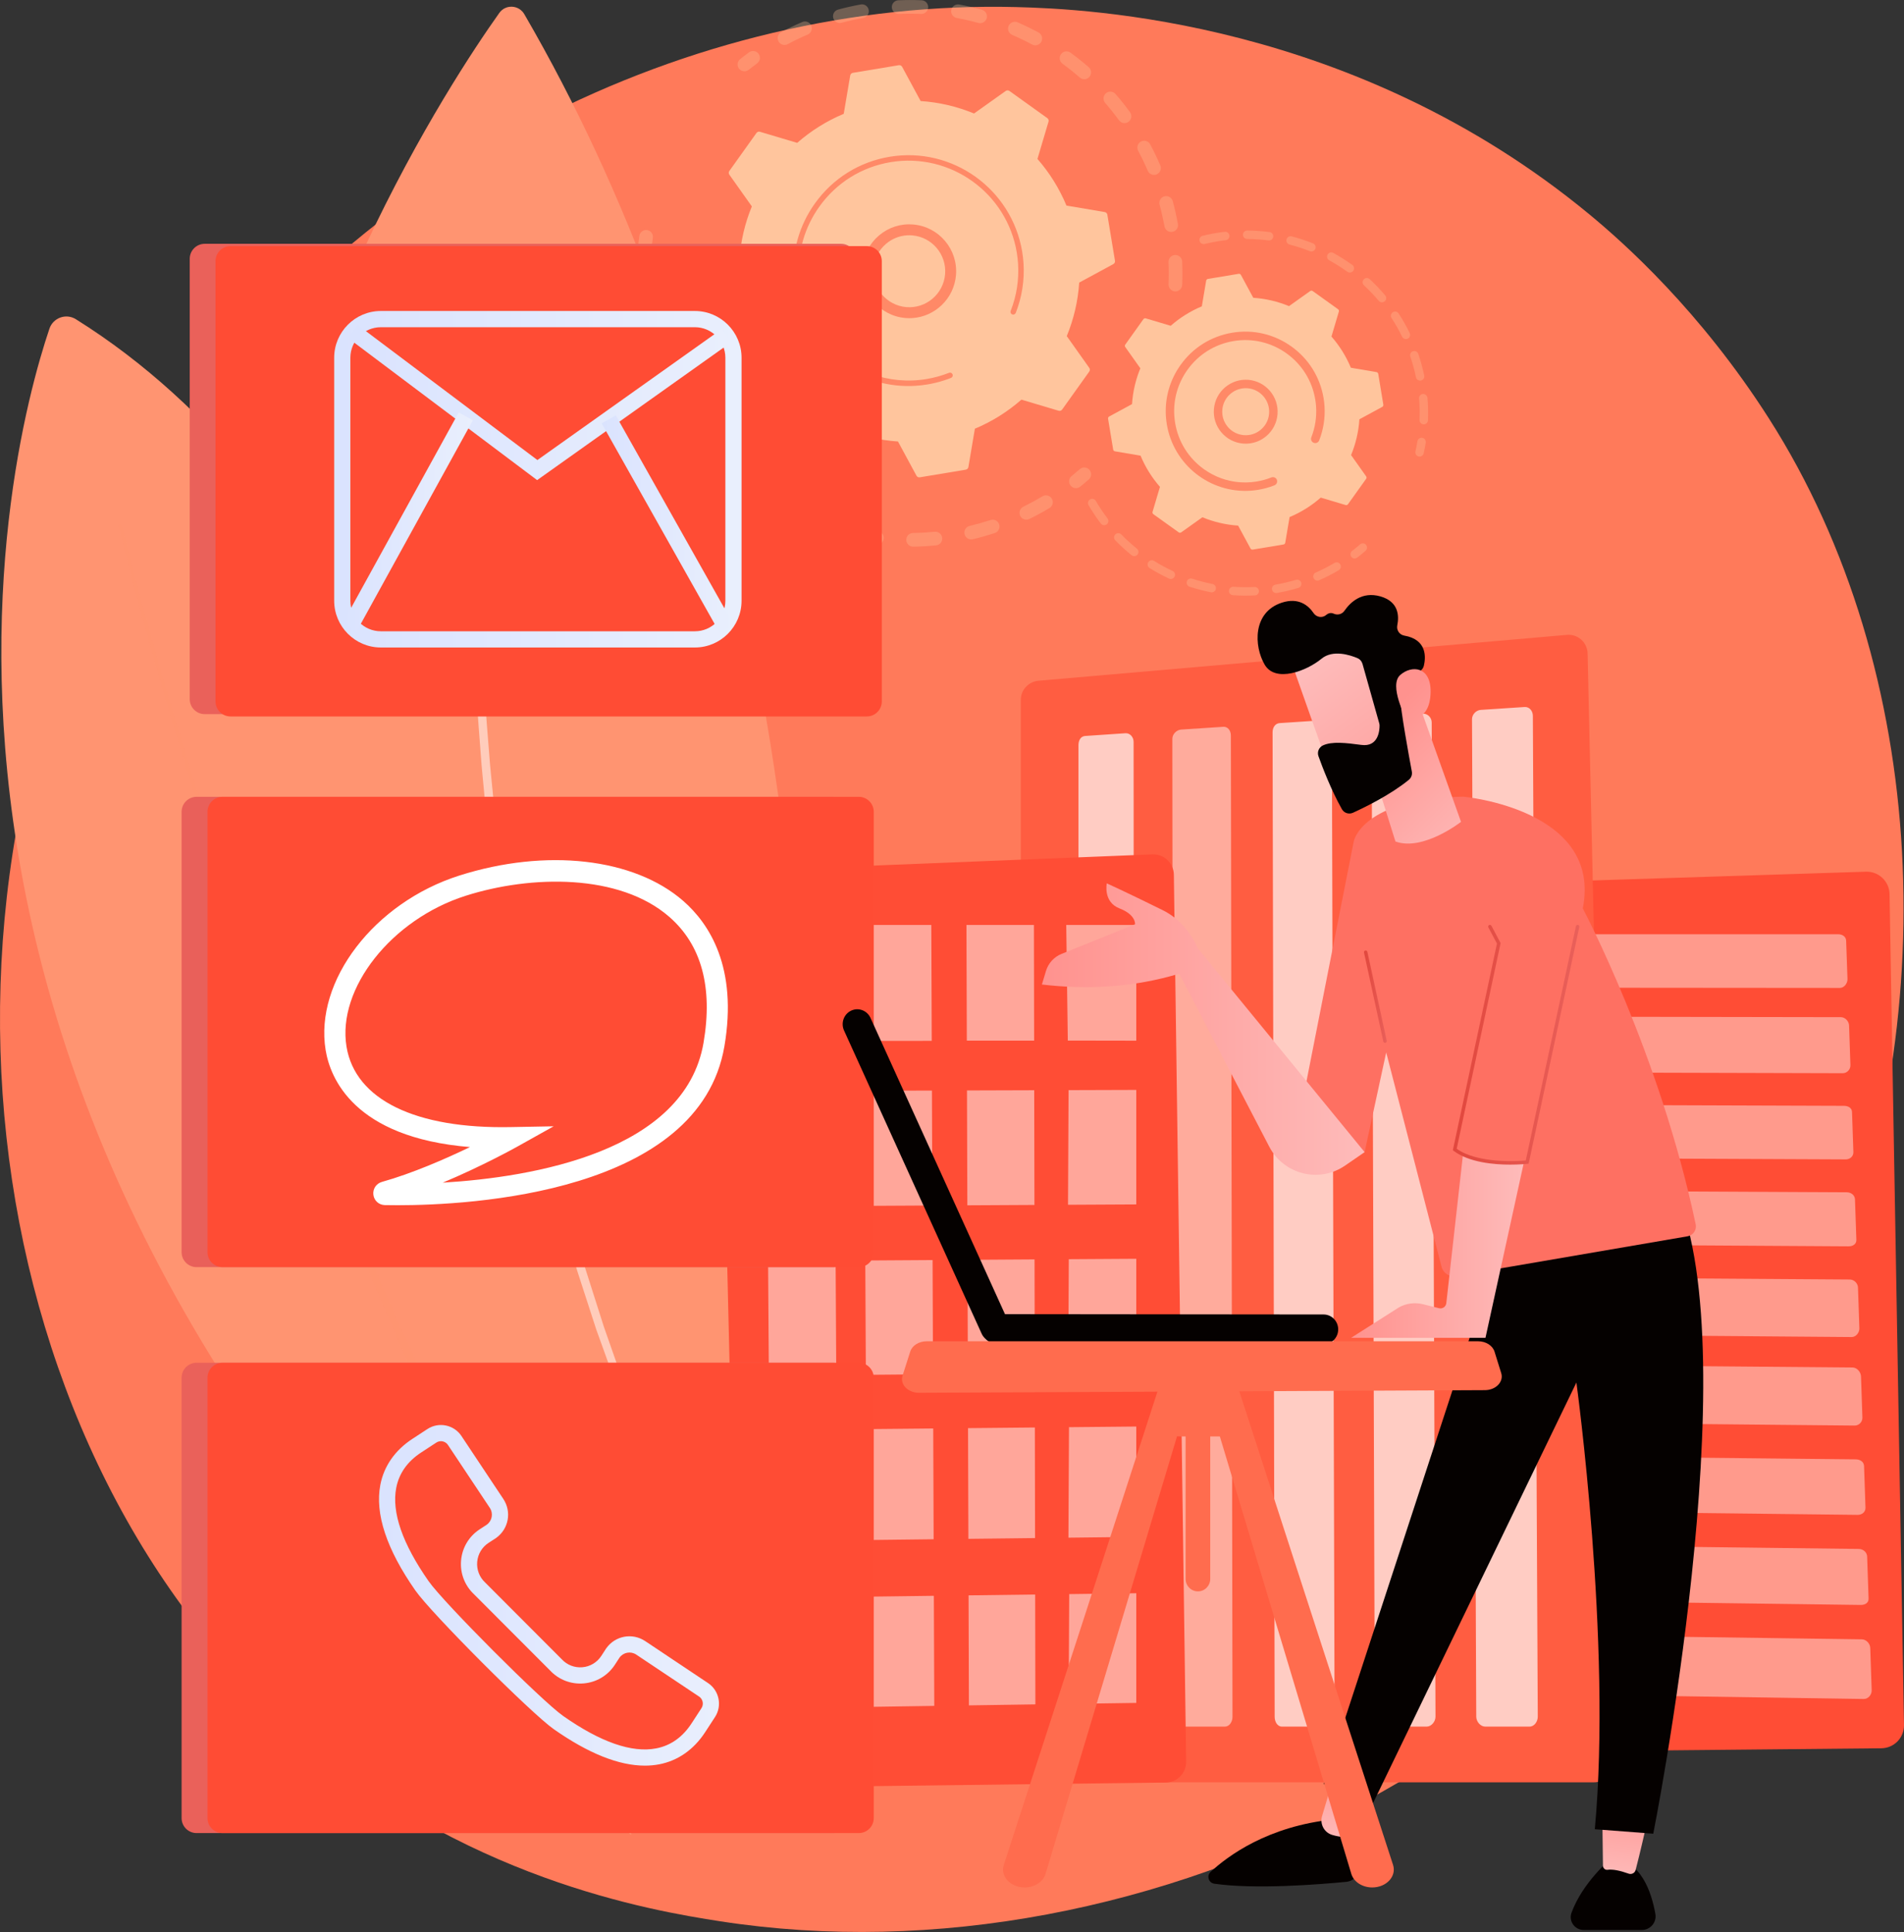 <svg width="556" height="564" viewBox="0 0 556 564" fill="none" xmlns="http://www.w3.org/2000/svg">
<rect x="0" y="0" width="556" height="564" fill="#333333" stroke="none"/>
<g clip-path="url(#clip0_2_9355)">
<path d="M532.57 381.669C478.639 508.861 334.979 580.113 210.395 560.893C190.124 557.766 134.547 548.448 85.341 504.496C-9.382 419.887 -29.639 252.347 46.773 134.277C102.386 48.345 202.078 -0.369 296.806 2.067C317.211 2.59 395.408 5.827 464.131 62.585C474.225 70.922 496.488 90.733 516.553 122.16C563.669 195.958 567.718 298.775 532.57 381.669Z" fill="#FF7A5A"/>
<g opacity="0.3">
<path d="M343.151 85.075C342.051 85.03 341.195 84.1 341.241 82.997C341.328 80.856 341.326 78.679 341.229 76.525C341.181 75.435 342.012 74.513 343.095 74.444C343.107 74.444 343.121 74.444 343.133 74.442C344.234 74.393 345.165 75.247 345.213 76.349C345.314 78.615 345.318 80.908 345.225 83.161C345.183 84.193 344.367 85.008 343.361 85.073C343.293 85.076 343.222 85.079 343.151 85.075ZM340.046 66.079C339.658 63.961 339.177 61.837 338.614 59.77C338.325 58.706 338.951 57.608 340.013 57.317C341.082 57.03 342.172 57.655 342.463 58.721C343.054 60.897 343.561 63.13 343.969 65.359C344.167 66.445 343.45 67.484 342.366 67.683C342.287 67.697 342.208 67.707 342.132 67.711C341.136 67.774 340.229 67.084 340.046 66.077V66.079ZM335.159 49.85C334.313 47.876 333.372 45.916 332.358 44.021C331.839 43.048 332.205 41.836 333.176 41.317C334.147 40.797 335.355 41.163 335.876 42.136C336.942 44.13 337.933 46.195 338.824 48.274C339.258 49.288 338.79 50.463 337.778 50.898C337.562 50.99 337.34 51.041 337.118 51.055C336.3 51.108 335.5 50.647 335.159 49.85V49.85ZM326.771 35.124C325.505 33.386 324.148 31.685 322.738 30.065C322.015 29.234 322.102 27.972 322.932 27.246C323.764 26.522 325.022 26.609 325.747 27.44C327.231 29.145 328.659 30.937 329.992 32.763C330.642 33.653 330.448 34.903 329.558 35.554C329.238 35.787 328.875 35.912 328.509 35.935C327.851 35.977 327.189 35.692 326.771 35.12V35.124ZM315.315 22.636C313.7 21.229 312 19.869 310.265 18.599C309.377 17.948 309.183 16.698 309.833 15.808C310.483 14.916 311.731 14.724 312.62 15.375C314.445 16.712 316.234 18.142 317.934 19.623C318.766 20.347 318.853 21.609 318.13 22.44C317.767 22.859 317.266 23.089 316.751 23.124C316.246 23.156 315.727 22.996 315.315 22.636ZM301.386 12.999C299.496 11.982 297.54 11.035 295.571 10.181C294.559 9.745 294.095 8.568 294.531 7.556C294.967 6.543 296.142 6.078 297.154 6.515C299.228 7.413 301.288 8.41 303.274 9.48C304.244 10.002 304.609 11.213 304.088 12.186C303.749 12.817 303.121 13.191 302.455 13.234C302.095 13.256 301.726 13.183 301.386 12.999V12.999ZM227.329 12.069C226.81 11.096 227.178 9.884 228.151 9.366C230.142 8.303 232.208 7.312 234.288 6.422C235.301 5.989 236.472 6.46 236.905 7.473C237.337 8.487 236.866 9.662 235.855 10.095C233.88 10.94 231.919 11.88 230.029 12.89C229.771 13.027 229.494 13.104 229.217 13.12C228.46 13.169 227.709 12.78 227.329 12.066V12.069ZM285.68 6.697C283.613 6.126 281.496 5.639 279.388 5.251C278.304 5.05 277.589 4.007 277.789 2.923C277.989 1.836 279.029 1.127 280.113 1.321C282.332 1.731 284.562 2.245 286.739 2.846C287.801 3.139 288.425 4.237 288.132 5.303C287.9 6.147 287.161 6.715 286.335 6.767C286.121 6.782 285.899 6.759 285.678 6.699L285.68 6.697ZM243.322 5.247C243.035 4.183 243.663 3.084 244.727 2.797C246.906 2.209 249.137 1.705 251.363 1.301C252.447 1.098 253.485 1.824 253.681 2.91C253.877 3.997 253.158 5.036 252.073 5.232C249.959 5.617 247.839 6.094 245.769 6.654C245.638 6.691 245.505 6.711 245.374 6.719C244.447 6.778 243.576 6.179 243.324 5.247H243.322ZM268.967 4.069C266.826 3.976 264.654 3.976 262.507 4.067C261.407 4.114 260.476 3.258 260.429 2.156C260.383 1.068 261.215 0.148 262.295 0.079C262.309 0.079 262.323 0.079 262.338 0.079C264.595 -0.018 266.883 -0.016 269.136 0.079C270.237 0.127 271.091 1.058 271.043 2.16C270.998 3.19 270.182 4.005 269.179 4.067C269.108 4.071 269.038 4.073 268.965 4.069H268.967Z" fill="#FFC59D"/>
<path d="M217.505 20.812C217.897 20.788 218.287 20.647 218.618 20.384C219.424 19.743 220.256 19.11 221.092 18.499C221.982 17.849 222.176 16.598 221.528 15.708C220.88 14.816 219.63 14.62 218.741 15.273C217.863 15.916 216.986 16.581 216.138 17.257C215.276 17.942 215.131 19.201 215.815 20.064C216.237 20.598 216.875 20.857 217.505 20.817V20.812Z" fill="#FFC59D"/>
</g>
<g opacity="0.3">
<path d="M188.43 74.302C189.391 74.242 190.192 73.489 190.287 72.5C190.384 71.475 190.505 70.435 190.647 69.408C190.796 68.314 190.035 67.306 188.942 67.157C187.846 67.005 186.844 67.772 186.695 68.864C186.548 69.944 186.418 71.04 186.315 72.12C186.21 73.218 187.014 74.193 188.111 74.299C188.218 74.309 188.325 74.311 188.43 74.302V74.302Z" fill="#FFC59D"/>
<path d="M266.667 159.586C265.566 159.602 264.66 158.72 264.643 157.616C264.627 156.514 265.508 155.607 266.608 155.589C268.704 155.559 270.833 155.44 272.959 155.231C274.049 155.122 275.031 155.929 275.138 157.027C275.245 158.126 274.443 159.102 273.347 159.21C272.426 159.299 271.507 159.373 270.592 159.432C269.286 159.515 267.965 159.568 266.669 159.586H266.667ZM281.666 155.939C281.412 154.865 282.076 153.789 283.146 153.534C285.204 153.045 287.263 152.464 289.267 151.807C290.311 151.461 291.439 152.036 291.783 153.083C292.126 154.131 291.554 155.26 290.508 155.603C288.398 156.295 286.232 156.908 284.065 157.422C283.952 157.448 283.841 157.464 283.73 157.472C282.779 157.533 281.892 156.9 281.664 155.939H281.666ZM255.813 158.995C253.61 158.722 251.389 158.352 249.212 157.895C248.134 157.668 247.443 156.609 247.671 155.529C247.898 154.449 248.956 153.759 250.034 153.985C252.102 154.422 254.21 154.772 256.302 155.031C257.394 155.167 258.172 156.164 258.038 157.258C257.919 158.227 257.126 158.947 256.187 159.007C256.066 159.015 255.94 159.011 255.813 158.997V158.995ZM297.917 150.592C297.435 149.6 297.845 148.403 298.834 147.92C300.732 146.991 302.612 145.972 304.423 144.888C305.37 144.322 306.594 144.631 307.157 145.578C307.723 146.524 307.414 147.75 306.469 148.316C304.561 149.457 302.582 150.533 300.583 151.51C300.34 151.627 300.088 151.694 299.836 151.71C299.052 151.761 298.281 151.342 297.915 150.592H297.917ZM238.764 154.928C236.676 154.177 234.592 153.328 232.569 152.4C231.568 151.941 231.127 150.757 231.584 149.752C232.042 148.749 233.225 148.306 234.227 148.765C236.149 149.645 238.13 150.454 240.111 151.166C241.149 151.538 241.686 152.683 241.315 153.72C241.038 154.495 240.333 154.991 239.564 155.039C239.299 155.055 239.029 155.021 238.764 154.926V154.928ZM223.018 147.214C221.14 146.023 219.29 144.736 217.521 143.393C216.643 142.726 216.471 141.474 217.136 140.594C217.802 139.714 219.052 139.54 219.93 140.208C221.612 141.484 223.369 142.706 225.154 143.838C226.085 144.429 226.362 145.663 225.772 146.595C225.417 147.157 224.827 147.481 224.213 147.519C223.807 147.546 223.389 147.446 223.022 147.212L223.018 147.214ZM209.323 136.246C207.748 134.672 206.221 133.014 204.788 131.319C204.075 130.477 204.18 129.217 205.02 128.503C205.862 127.789 207.12 127.894 207.831 128.736C209.194 130.348 210.644 131.921 212.14 133.418C212.919 134.197 212.921 135.463 212.142 136.244C211.785 136.602 211.326 136.796 210.858 136.826C210.307 136.86 209.743 136.668 209.321 136.246H209.323ZM198.344 122.547C197.151 120.666 196.024 118.712 194.996 116.74C194.485 115.763 194.865 114.556 195.84 114.044C196.816 113.534 198.021 113.913 198.532 114.889C199.509 116.762 200.578 118.617 201.712 120.403C202.304 121.333 202.029 122.569 201.099 123.16C200.806 123.346 200.481 123.447 200.158 123.467C199.455 123.512 198.75 123.182 198.346 122.545L198.344 122.547ZM190.635 106.759C189.888 104.665 189.219 102.513 188.648 100.361C188.365 99.296 188.999 98.201 190.063 97.918C191.125 97.637 192.22 98.27 192.502 99.336C193.044 101.381 193.68 103.426 194.391 105.414C194.762 106.451 194.223 107.596 193.185 107.968C193.005 108.033 192.822 108.071 192.638 108.082C191.774 108.136 190.942 107.618 190.635 106.761V106.759ZM186.578 89.678C186.376 88.052 186.22 86.402 186.115 84.77C186.077 84.179 186.047 83.588 186.023 83C185.976 81.898 186.816 80.947 187.933 80.921C189.033 80.874 189.962 81.732 190.009 82.834C190.033 83.392 190.061 83.955 190.098 84.517C190.196 86.068 190.344 87.638 190.536 89.183C190.673 90.277 189.898 91.276 188.805 91.412C188.765 91.416 188.722 91.422 188.682 91.424C187.638 91.491 186.709 90.732 186.578 89.678Z" fill="#FFC59D"/>
<path d="M314.318 142.509C314.714 142.485 315.105 142.341 315.439 142.074C316.281 141.397 317.125 140.691 317.947 139.973C318.776 139.247 318.863 137.985 318.138 137.154C317.413 136.322 316.155 136.235 315.324 136.961C314.542 137.643 313.74 138.314 312.941 138.958C312.083 139.647 311.943 140.905 312.632 141.765C313.054 142.293 313.69 142.548 314.316 142.509H314.318Z" fill="#FFC59D"/>
</g>
<path d="M318.086 108.469C318.318 108.145 318.318 107.711 318.086 107.385L311.515 98.122C313.534 93.215 314.786 87.95 315.146 82.501L325.115 77.093C325.464 76.903 325.656 76.513 325.592 76.12L323.364 62.675C323.3 62.282 322.993 61.973 322.601 61.906L311.422 60.011C309.326 54.969 306.445 50.392 302.953 46.401L306.186 35.51C306.299 35.127 306.158 34.717 305.835 34.484L294.767 26.552C294.444 26.319 294.01 26.319 293.685 26.552L284.436 33.133C279.538 31.111 274.281 29.857 268.842 29.497L263.442 19.511C263.252 19.161 262.862 18.969 262.471 19.034L249.044 21.265C248.653 21.329 248.344 21.637 248.277 22.029L246.385 33.226C241.351 35.326 236.781 38.212 232.797 41.709L221.923 38.471C221.542 38.357 221.132 38.499 220.9 38.822L212.98 49.908C212.748 50.232 212.748 50.667 212.98 50.992L219.551 60.255C217.531 65.162 216.28 70.427 215.92 75.876L205.951 81.284C205.602 81.474 205.41 81.864 205.474 82.257L207.702 95.705C207.766 96.097 208.073 96.406 208.465 96.473L219.644 98.368C221.74 103.411 224.621 107.988 228.113 111.978L224.88 122.87C224.767 123.252 224.908 123.662 225.231 123.895L236.299 131.827C236.622 132.06 237.056 132.06 237.381 131.827L246.629 125.246C251.528 127.269 256.784 128.523 262.224 128.883L267.624 138.868C267.814 139.218 268.203 139.41 268.595 139.343L282.021 137.112C282.413 137.048 282.722 136.74 282.789 136.348L284.681 125.151C289.715 123.052 294.285 120.165 298.269 116.668L309.142 119.907C309.524 120.02 309.934 119.878 310.166 119.555L318.086 108.469V108.469Z" fill="#FFC59D"/>
<path d="M264.399 92.841C256.883 92.214 251.276 85.582 251.9 78.052C252.203 74.405 253.905 71.094 256.693 68.73C259.482 66.365 263.022 65.229 266.665 65.534C274.181 66.161 279.788 72.795 279.164 80.323C278.595 87.173 273.062 92.438 266.408 92.863C265.748 92.905 265.078 92.899 264.399 92.843V92.841ZM258.755 71.169C256.617 72.981 255.312 75.519 255.08 78.317C254.602 84.089 258.901 89.176 264.664 89.655C270.429 90.136 275.505 85.828 275.984 80.056C276.462 74.284 272.163 69.197 266.4 68.718C265.877 68.675 265.358 68.669 264.845 68.701C262.614 68.843 260.494 69.695 258.755 71.167V71.169Z" fill="#FF8967"/>
<path d="M267.382 112.627C268.524 112.554 269.669 112.423 270.816 112.233C271.176 112.172 271.537 112.107 271.895 112.036C273.662 111.684 275.398 111.191 277.078 110.566C277.1 110.558 277.125 110.55 277.147 110.54C277.211 110.515 277.276 110.491 277.341 110.465C277.466 110.416 277.593 110.368 277.718 110.317C278.047 110.188 278.243 109.86 278.221 109.524C278.215 109.443 278.197 109.361 278.167 109.28C278.005 108.869 277.541 108.669 277.131 108.831C275.023 109.666 272.809 110.279 270.556 110.653C259.355 112.516 248.528 108.287 241.452 100.397C237.514 96.008 234.74 90.484 233.708 84.245C233.526 83.15 233.401 82.056 233.332 80.964C232.868 73.616 234.924 66.391 239.259 60.322C244.239 53.35 251.631 48.739 260.074 47.337C277.51 44.443 294.034 56.289 296.924 73.746C297.101 74.822 297.225 75.903 297.293 76.986C297.59 81.674 296.859 86.374 295.137 90.747C295.092 90.86 295.076 90.978 295.082 91.091C295.1 91.39 295.288 91.667 295.585 91.785C295.995 91.944 296.459 91.746 296.621 91.334C298.428 86.742 299.197 81.807 298.886 76.886C298.816 75.752 298.687 74.615 298.499 73.487C295.464 55.16 278.106 42.724 259.813 45.761C250.951 47.234 243.191 52.076 237.963 59.394C233.411 65.764 231.253 73.349 231.741 81.063C231.814 82.21 231.945 83.359 232.135 84.507C233.605 93.386 238.439 101.159 245.745 106.395C252.108 110.954 259.682 113.116 267.386 112.627H267.382Z" fill="#FF8967"/>
<g opacity="0.3">
<path d="M414.616 133.292C415.147 133.258 415.615 132.879 415.739 132.331C415.969 131.31 416.173 130.266 416.34 129.233C416.449 128.561 415.995 127.926 415.323 127.815C414.65 127.702 414.018 128.161 413.907 128.834C413.746 129.819 413.554 130.814 413.334 131.789C413.184 132.453 413.6 133.114 414.265 133.264C414.382 133.29 414.501 133.298 414.614 133.29L414.616 133.292Z" fill="#FFC59D"/>
<path d="M415.72 123.883C415.04 123.856 414.511 123.284 414.537 122.602C414.602 120.883 414.581 119.142 414.472 117.427C414.45 117.065 414.422 116.703 414.392 116.339C414.335 115.661 414.838 115.062 415.516 115.006C416.159 114.977 416.791 115.453 416.847 116.132C416.879 116.513 416.908 116.893 416.932 117.271C417.045 119.069 417.069 120.895 417.001 122.7C416.976 123.337 416.472 123.844 415.85 123.883C415.807 123.885 415.767 123.885 415.722 123.883H415.72ZM413.485 110.137C413.059 108.097 412.502 106.064 411.831 104.096C411.611 103.451 411.954 102.751 412.599 102.531C413.239 102.312 413.943 102.654 414.164 103.299C414.868 105.362 415.45 107.492 415.898 109.632C416.037 110.299 415.611 110.953 414.945 111.092C414.886 111.104 414.828 111.112 414.769 111.114C414.168 111.153 413.614 110.744 413.487 110.135L413.485 110.137ZM409.442 98.303C408.532 96.433 407.494 94.598 406.357 92.853C405.985 92.282 406.147 91.518 406.716 91.146C407.288 90.774 408.049 90.933 408.421 91.504C409.614 93.334 410.702 95.258 411.658 97.219C411.956 97.832 411.702 98.57 411.09 98.87C410.941 98.943 410.785 98.983 410.628 98.991C410.145 99.022 409.669 98.765 409.442 98.302V98.303ZM402.621 87.827C401.278 86.235 399.823 84.71 398.298 83.3C397.797 82.837 397.767 82.056 398.229 81.557C398.69 81.057 399.469 81.025 399.97 81.488C401.569 82.969 403.094 84.564 404.503 86.235C404.941 86.755 404.877 87.534 404.358 87.974C404.148 88.15 403.897 88.245 403.643 88.262C403.267 88.286 402.886 88.138 402.623 87.827H402.621ZM393.452 79.336C391.762 78.118 389.983 76.996 388.161 75.997C387.565 75.669 387.345 74.921 387.672 74.322C388 73.724 388.747 73.503 389.344 73.833C391.255 74.88 393.121 76.058 394.891 77.332C395.443 77.73 395.57 78.501 395.172 79.053C394.948 79.364 394.605 79.542 394.249 79.565C393.975 79.583 393.694 79.508 393.452 79.336ZM382.503 73.331C380.571 72.563 378.574 71.909 376.564 71.387C375.906 71.218 375.51 70.542 375.682 69.885C375.854 69.225 376.522 68.831 377.184 68.999C379.29 69.545 381.386 70.233 383.414 71.037C384.046 71.29 384.355 72.006 384.104 72.639C383.923 73.099 383.497 73.388 383.036 73.416C382.861 73.428 382.679 73.402 382.503 73.331V73.331ZM370.426 70.192C368.37 69.923 366.272 69.779 364.186 69.767C363.506 69.763 362.958 69.207 362.963 68.525C362.967 67.844 363.52 67.306 364.202 67.298C366.389 67.312 368.59 67.462 370.745 67.745C371.419 67.834 371.896 68.453 371.807 69.128C371.73 69.723 371.242 70.162 370.664 70.2C370.585 70.204 370.507 70.202 370.426 70.192V70.192ZM350.294 70.317C350.132 69.656 350.538 68.989 351.198 68.827C353.028 68.38 354.914 68.026 356.798 67.775C357.084 67.735 357.369 67.7 357.656 67.666C358.326 67.567 358.944 68.073 359.021 68.75C359.1 69.428 358.615 70.038 357.939 70.117C357.67 70.148 357.401 70.182 357.129 70.22C355.326 70.461 353.526 70.799 351.782 71.224C351.709 71.242 351.638 71.252 351.568 71.256C350.982 71.292 350.437 70.906 350.294 70.317V70.317Z" fill="#FFC59D"/>
</g>
<g opacity="0.3">
<path d="M366.458 173.821C364.313 173.93 362.145 173.906 360.01 173.756C359.332 173.708 358.821 173.119 358.869 172.438C358.918 171.758 359.512 171.252 360.186 171.295C362.221 171.439 364.291 171.461 366.337 171.358C367.015 171.323 367.595 171.847 367.629 172.527C367.663 173.202 367.148 173.779 366.478 173.821C366.478 173.821 366.466 173.821 366.462 173.821H366.458ZM371.448 172.1C371.332 171.428 371.783 170.791 372.453 170.676C374.47 170.328 376.486 169.855 378.446 169.268C379.095 169.076 379.785 169.444 379.979 170.098C380.175 170.751 379.803 171.437 379.151 171.633C377.097 172.248 374.985 172.743 372.871 173.107C372.827 173.115 372.782 173.119 372.738 173.123C372.118 173.162 371.557 172.729 371.448 172.1V172.1ZM353.611 172.905C351.503 172.49 349.403 171.944 347.368 171.281C346.721 171.07 346.366 170.373 346.578 169.725C346.788 169.076 347.481 168.724 348.131 168.935C350.071 169.568 352.075 170.09 354.086 170.486C354.754 170.617 355.188 171.267 355.057 171.934C354.946 172.496 354.471 172.893 353.926 172.929C353.823 172.935 353.716 172.929 353.611 172.909V172.905ZM383.585 168.769C383.313 168.146 383.596 167.418 384.22 167.143C386.093 166.319 387.935 165.373 389.694 164.327C390.279 163.981 391.035 164.174 391.382 164.758C391.729 165.345 391.535 166.101 390.952 166.449C389.108 167.545 387.176 168.538 385.211 169.402C385.076 169.46 384.934 169.495 384.795 169.503C384.292 169.535 383.802 169.254 383.589 168.767L383.585 168.769ZM341.37 168.91C339.428 168.002 337.522 166.967 335.702 165.83C335.125 165.47 334.949 164.708 335.308 164.129C335.668 163.551 336.427 163.373 337.007 163.735C338.741 164.819 340.561 165.808 342.414 166.673C343.03 166.961 343.297 167.695 343.01 168.314C342.814 168.736 342.406 168.995 341.97 169.024C341.772 169.036 341.566 169.001 341.372 168.91H341.37ZM330.444 162.09C328.772 160.741 327.167 159.277 325.674 157.74C325.2 157.252 325.21 156.472 325.699 155.996C326.185 155.521 326.965 155.531 327.441 156.019C328.865 157.483 330.397 158.879 331.993 160.167C332.522 160.594 332.605 161.372 332.179 161.902C331.952 162.181 331.629 162.337 331.296 162.359C330.999 162.378 330.694 162.291 330.446 162.088L330.444 162.09ZM321.462 152.845C320.16 151.132 318.952 149.324 317.872 147.473C317.529 146.885 317.726 146.128 318.314 145.785C318.902 145.441 319.655 145.641 319.998 146.227C321.028 147.993 322.179 149.716 323.421 151.349C323.833 151.891 323.728 152.665 323.187 153.078C322.987 153.232 322.754 153.312 322.52 153.329C322.122 153.353 321.721 153.187 321.46 152.845H321.462Z" fill="#FFC59D"/>
<path d="M395.665 163.041C395.901 163.027 396.137 162.942 396.339 162.786C397.173 162.141 397.991 161.467 398.772 160.784C399.285 160.337 399.338 159.556 398.892 159.042C398.443 158.531 397.666 158.476 397.153 158.923C396.408 159.574 395.626 160.217 394.831 160.834C394.292 161.251 394.195 162.026 394.611 162.566C394.871 162.901 395.269 163.067 395.665 163.043V163.041Z" fill="#FFC59D"/>
</g>
<path d="M398.934 139.782C399.089 139.566 399.089 139.274 398.934 139.056L394.538 132.857C395.889 129.574 396.727 126.051 396.967 122.404L403.639 118.786C403.873 118.659 404 118.398 403.958 118.135L402.468 109.136C402.425 108.874 402.219 108.667 401.957 108.623L394.475 107.355C393.074 103.981 391.146 100.917 388.807 98.247L390.97 90.958C391.047 90.703 390.952 90.426 390.736 90.272L383.329 84.965C383.113 84.809 382.822 84.809 382.604 84.965L376.415 89.368C373.138 88.015 369.62 87.176 365.979 86.935L362.367 80.252C362.24 80.018 361.979 79.89 361.717 79.933L352.733 81.425C352.47 81.47 352.264 81.674 352.22 81.937L350.954 89.431C347.586 90.834 344.526 92.766 341.861 95.108L334.583 92.94C334.329 92.863 334.052 92.958 333.899 93.174L328.6 100.593C328.445 100.81 328.445 101.101 328.6 101.319L332.996 107.518C331.645 110.801 330.807 114.324 330.567 117.971L323.895 121.589C323.661 121.717 323.534 121.978 323.576 122.241L325.067 131.239C325.111 131.502 325.315 131.708 325.577 131.753L333.059 133.021C334.46 136.394 336.389 139.459 338.727 142.128L336.564 149.418C336.488 149.672 336.583 149.95 336.799 150.103L344.205 155.41C344.421 155.566 344.712 155.566 344.93 155.41L351.119 151.007C354.397 152.36 357.914 153.2 361.555 153.44L365.168 160.123C365.295 160.358 365.555 160.485 365.818 160.442L374.802 158.95C375.064 158.905 375.27 158.701 375.314 158.438L376.581 150.947C379.949 149.543 383.008 147.611 385.673 145.269L392.951 147.435C393.205 147.512 393.482 147.417 393.635 147.201L398.934 139.782Z" fill="#FFC59D"/>
<path d="M362.997 129.487C360.515 129.281 358.264 128.12 356.656 126.217C355.049 124.315 354.276 121.898 354.484 119.413C354.91 114.286 359.415 110.467 364.542 110.884C369.663 111.31 373.481 115.831 373.055 120.958C372.849 123.442 371.69 125.699 369.79 127.309C368.245 128.617 366.363 129.374 364.38 129.499C363.924 129.528 363.463 129.523 362.999 129.485L362.997 129.487ZM356.937 119.617C356.786 121.445 357.353 123.223 358.536 124.623C359.72 126.022 361.375 126.876 363.201 127.028C365.026 127.177 366.799 126.611 368.197 125.426C369.594 124.243 370.446 122.582 370.597 120.756C370.91 116.984 368.102 113.659 364.336 113.345C363.996 113.317 363.659 113.315 363.33 113.335C359.996 113.547 357.222 116.187 356.937 119.617Z" fill="#FF8967"/>
<path d="M365.073 143.259C365.85 143.211 366.632 143.119 367.417 142.99C368.976 142.731 370.509 142.315 371.979 141.748C372.045 141.722 372.11 141.696 372.177 141.671C372.685 141.469 372.986 140.968 372.954 140.448C372.946 140.322 372.918 140.195 372.869 140.069C372.619 139.436 371.904 139.129 371.27 139.376C369.903 139.918 368.471 140.314 367.013 140.555C366.932 140.569 366.854 140.581 366.773 140.593C363.32 141.133 359.865 140.79 356.66 139.641C354.92 139.018 353.254 138.154 351.703 137.064C351.691 137.056 351.679 137.046 351.665 137.038C351.626 137.009 351.588 136.983 351.55 136.955C347.044 133.725 344.064 128.931 343.157 123.458C343.04 122.75 342.959 122.04 342.915 121.335C342.614 116.578 343.945 111.899 346.752 107.97C349.976 103.457 354.762 100.472 360.226 99.564C365.689 98.66 371.183 99.934 375.69 103.162C380.195 106.392 383.176 111.185 384.082 116.658C384.197 117.354 384.278 118.056 384.323 118.756C384.514 121.792 384.042 124.834 382.925 127.665C382.857 127.839 382.83 128.019 382.842 128.195C382.871 128.656 383.161 129.085 383.62 129.265C384.254 129.514 384.969 129.204 385.219 128.569C386.467 125.402 386.996 121.998 386.782 118.602C386.732 117.817 386.643 117.035 386.515 116.256C385.502 110.13 382.166 104.768 377.126 101.156C372.086 97.543 365.945 96.109 359.827 97.129C353.712 98.144 348.357 101.483 344.751 106.534C341.611 110.929 340.122 116.161 340.458 121.484C340.508 122.275 340.597 123.068 340.728 123.861C342.693 135.719 353.345 144.003 365.073 143.257V143.259Z" fill="#FF8967"/>
<path d="M551.78 261.026C551.749 259.24 551.004 257.541 549.712 256.31C548.42 255.078 546.689 254.416 544.906 254.473L400.638 259.091C396.967 259.208 394.082 262.28 394.191 265.959L401.309 505.275C401.418 508.908 404.406 511.784 408.033 511.749L549.401 510.372C551.176 510.354 552.872 509.628 554.11 508.354C555.348 507.079 556.028 505.362 555.996 503.582L551.778 261.026H551.78Z" fill="#FF4D35"/>
<g opacity="0.43">
<path d="M536.73 272.73H408.259C407.009 272.73 406.008 273.398 406.02 274.585L406.143 285.82C406.155 287.012 407.187 288.298 408.439 288.3L537.275 288.403C538.551 288.403 539.539 287.018 539.496 285.814L539.105 274.613C539.064 273.416 538 272.73 536.728 272.73H536.73Z" fill="white"/>
<path d="M537.564 296.94L408.534 296.726C407.278 296.724 406.274 297.923 406.288 299.12L406.411 310.602C406.424 311.804 407.457 312.944 408.715 312.948L538.115 313.306C539.395 313.31 540.395 312.166 540.355 310.952L539.961 299.367C539.92 298.16 538.842 296.944 537.566 296.942L537.564 296.94Z" fill="white"/>
<path d="M538.434 322.821L408.82 322.38C407.56 322.376 406.545 322.958 406.557 324.166L406.682 335.747C406.696 336.96 407.73 337.877 408.994 337.883L538.961 338.461C540.248 338.467 541.259 337.551 541.219 336.327L540.821 324.639C540.779 323.422 539.718 322.825 538.436 322.821H538.434Z" fill="white"/>
<path d="M539.284 348.062L409.101 347.398C407.835 347.392 406.817 348.214 406.831 349.433L406.957 361.115C406.971 362.339 408.007 363.029 409.275 363.037L539.816 363.842C541.108 363.85 542.132 363.166 542.089 361.933L541.687 350.141C541.645 348.911 540.573 348.072 539.282 348.064L539.284 348.062Z" fill="white"/>
<path d="M540.141 373.524L409.382 372.632C408.11 372.624 407.092 373.69 407.104 374.917L407.231 386.703C407.245 387.937 408.293 389.273 409.568 389.284L540.704 390.325C542.002 390.335 543.01 389.002 542.968 387.757L542.562 375.86C542.519 374.62 541.433 373.53 540.139 373.522L540.141 373.524Z" fill="white"/>
<path d="M541.005 399.212L409.666 398.09C408.39 398.08 407.368 399.392 407.381 400.632L407.508 412.523C407.522 413.769 408.572 414.877 409.852 414.889L541.572 416.163C542.877 416.176 543.896 415.075 543.854 413.819L543.446 401.817C543.404 400.565 542.303 399.223 541.003 399.212H541.005Z" fill="white"/>
<path d="M541.905 426.026L409.963 424.66C408.681 424.646 407.647 425.322 407.661 426.574L407.791 438.569C407.805 439.825 408.857 440.703 410.143 440.719L542.451 442.232C543.761 442.246 544.793 441.385 544.751 440.117L544.339 428.006C544.296 426.744 543.214 426.04 541.907 426.026H541.905Z" fill="white"/>
<path d="M542.786 452.179L410.254 450.575C408.966 450.559 407.93 451.484 407.944 452.746L408.075 464.849C408.089 466.117 409.143 466.758 410.436 466.776L543.337 468.53C544.654 468.548 545.698 467.927 545.655 466.647L545.239 454.426C545.197 453.152 544.1 452.195 542.788 452.179H542.786Z" fill="white"/>
<path d="M543.672 478.566L410.545 476.719C409.25 476.701 408.215 477.878 408.227 479.15L408.358 491.362C408.372 492.64 409.438 493.955 410.737 493.973L544.258 495.982C545.58 496.002 546.608 494.708 546.564 493.417L546.144 481.086C546.099 479.799 544.991 478.584 543.672 478.566V478.566Z" fill="white"/>
</g>
<path d="M227.476 507.017C227.476 507.017 275.142 214.049 153.102 4.134C151.511 1.398 147.638 1.198 145.804 3.778C116.85 44.541 -54.767 309.695 227.476 507.015V507.017Z" fill="#FF9471"/>
<path opacity="0.52" d="M142.182 89.508C142.182 89.508 142.006 91.118 141.76 94.15C141.507 97.182 141.188 101.634 140.867 107.305C140.524 112.976 140.257 119.869 140.029 127.777C139.963 131.733 139.833 135.94 139.829 140.38C139.811 142.598 139.793 144.874 139.773 147.204C139.781 149.534 139.789 151.916 139.799 154.351C139.795 156.787 139.831 159.27 139.884 161.803C139.93 164.335 139.977 166.913 140.023 169.537C140.11 172.16 140.197 174.828 140.286 177.534C140.33 178.889 140.375 180.252 140.421 181.628C140.486 183.001 140.552 184.384 140.617 185.778C140.752 188.563 140.889 191.386 141.029 194.244C141.186 197.102 141.396 199.99 141.58 202.913C141.919 208.758 142.428 214.72 142.907 220.784C143.121 223.818 143.472 226.866 143.757 229.942C144.068 233.016 144.338 236.115 144.686 239.226C145.051 242.334 145.417 245.461 145.786 248.606C145.97 250.178 146.156 251.753 146.34 253.333C146.556 254.909 146.774 256.486 146.99 258.068C147.426 261.231 147.864 264.406 148.302 267.594C148.74 270.779 149.298 273.957 149.792 277.148C150.315 280.336 150.78 283.542 151.353 286.731C151.933 289.919 152.512 293.11 153.094 296.302L153.954 301.089C154.245 302.685 154.592 304.267 154.909 305.857C155.558 309.032 156.204 312.203 156.85 315.369C157.46 318.542 158.227 321.673 158.94 324.808C159.661 327.941 160.38 331.064 161.094 334.174C162.619 340.373 164.253 346.494 165.799 352.557C167.534 358.57 169.246 364.508 170.932 370.352C172.78 376.144 174.595 381.84 176.372 387.416C178.309 392.937 180.203 398.342 182.047 403.6C183.989 408.822 186 413.859 187.878 418.755C188.357 419.977 188.811 421.194 189.298 422.388C189.805 423.573 190.305 424.746 190.804 425.909C191.798 428.237 192.775 430.518 193.73 432.755C194.685 434.992 195.622 437.183 196.537 439.323C197.524 441.43 198.49 443.489 199.429 445.497C201.308 449.514 203.092 453.325 204.768 456.905C206.575 460.42 208.265 463.71 209.83 466.754C210.611 468.275 211.363 469.736 212.079 471.131C212.798 472.525 213.463 473.866 214.181 475.089C219.749 484.988 222.929 490.645 222.929 490.645L222.937 490.661C223.056 490.873 222.981 491.142 222.769 491.262C222.559 491.379 222.295 491.308 222.174 491.102C222.174 491.102 218.874 485.497 213.103 475.688C212.362 474.472 211.675 473.138 210.934 471.752C210.193 470.365 209.42 468.914 208.612 467.4C206.997 464.372 205.25 461.099 203.382 457.6C201.646 454.035 199.798 450.242 197.849 446.244C196.882 444.241 195.889 442.186 194.873 440.083C193.934 437.943 192.975 435.755 191.994 433.52C191.012 431.285 190.013 429.004 188.991 426.678C188.48 425.515 187.965 424.342 187.446 423.156C186.947 421.963 186.479 420.745 185.986 419.526C184.054 414.631 181.988 409.595 179.987 404.369C178.087 399.106 176.134 393.702 174.137 388.174C172.322 382.586 170.468 376.878 168.584 371.072C166.874 365.212 165.135 359.254 163.376 353.225C161.803 347.143 160.145 341.002 158.595 334.785C157.866 331.664 157.135 328.531 156.402 325.39C155.677 322.245 154.897 319.104 154.275 315.921C153.617 312.745 152.959 309.564 152.298 306.378C151.975 304.785 151.622 303.197 151.325 301.597L150.447 296.794C149.869 293.59 149.292 290.386 148.714 287.184C148.149 283.983 147.692 280.765 147.178 277.563C146.693 274.357 146.142 271.168 145.714 267.97C145.283 264.773 144.853 261.585 144.427 258.41C144.215 256.822 144.001 255.236 143.789 253.657C143.609 252.071 143.428 250.489 143.248 248.914C142.889 245.759 142.531 242.62 142.174 239.499C141.834 236.376 141.572 233.265 141.271 230.183C140.994 227.096 140.651 224.038 140.447 220.992C139.999 214.907 139.474 208.928 139.197 203.06C139.042 200.128 138.86 197.229 138.729 194.364C138.618 191.496 138.507 188.664 138.398 185.869C138.345 184.471 138.293 183.084 138.24 181.706C138.208 180.329 138.176 178.96 138.145 177.603C138.083 174.886 138.02 172.213 137.959 169.581C137.937 166.95 137.915 164.363 137.895 161.825C137.867 159.286 137.854 156.795 137.881 154.355C137.875 144.595 138.159 135.649 138.46 127.727C138.814 119.804 139.191 112.901 139.625 107.224C140.025 101.545 140.465 97.093 140.776 94.057C141.087 91.023 141.299 89.405 141.299 89.405V89.401C141.332 89.161 141.552 88.991 141.794 89.021C142.032 89.051 142.2 89.268 142.174 89.507L142.182 89.508Z" fill="white"/>
<path d="M184.276 535.654C184.276 535.654 183.224 193.776 22.143 93.183C19.284 91.397 15.51 92.762 14.432 95.96C1.892 133.152 -51.514 335.082 184.276 535.654Z" fill="#FF9471"/>
<path opacity="0.52" d="M35.61 153.202C35.61 153.202 37.011 159.26 39.79 169.795C41.175 175.062 42.902 181.447 44.963 188.749C47.001 196.056 49.424 204.266 52.128 213.203C54.862 222.131 57.862 231.793 61.192 241.96C62.828 247.053 64.603 252.255 66.366 257.588C68.197 262.897 70.013 268.342 71.961 273.841C73.896 279.347 75.858 284.945 77.924 290.586C79.947 296.241 82.074 301.935 84.22 307.675C84.755 309.109 85.293 310.549 85.83 311.989C86.381 313.425 86.932 314.861 87.485 316.301C88.592 319.181 89.701 322.067 90.811 324.963C93.059 330.742 95.375 336.518 97.695 342.293C100.078 348.041 102.406 353.813 104.825 359.521C106.041 362.37 107.254 365.216 108.464 368.054C109.072 369.472 109.677 370.887 110.281 372.301C110.901 373.707 111.521 375.11 112.139 376.512C114.631 382.108 117.034 387.689 119.552 393.137C122.054 398.594 124.454 404.017 126.971 409.279C128.21 411.919 129.442 414.534 130.66 417.127C131.264 418.425 131.865 419.718 132.463 421.002C133.077 422.28 133.689 423.55 134.299 424.817C136.746 429.869 139.082 434.838 141.461 439.624C142.652 442.016 143.83 444.375 144.987 446.699C146.132 449.029 147.258 451.324 148.367 453.583C150.647 458.065 152.848 462.398 154.962 466.556C157.052 470.728 159.172 474.664 161.153 478.426C163.134 482.188 164.955 485.788 166.754 489.126C170.365 495.794 173.511 501.607 176.102 506.394C178.741 511.157 180.813 514.899 182.226 517.449C183.628 520.008 184.375 521.375 184.375 521.375L184.379 521.383C184.512 521.628 184.423 521.935 184.179 522.071C183.941 522.202 183.644 522.119 183.504 521.891C183.504 521.891 182.695 520.56 181.178 518.064C179.674 515.56 177.469 511.889 174.66 507.215C173.232 504.891 171.768 502.252 170.137 499.4C168.511 496.544 166.752 493.456 164.875 490.155C161.187 483.517 157.042 476.013 152.733 467.717C150.578 463.569 148.335 459.248 146.01 454.777C144.88 452.524 143.733 450.234 142.565 447.908C141.412 445.576 140.243 443.208 139.056 440.807C134.399 431.161 129.487 420.988 124.709 410.323C119.889 399.678 115.059 388.611 110.307 377.301C107.882 371.668 105.619 365.914 103.218 360.19C100.851 354.452 98.577 348.651 96.247 342.875C93.986 337.07 91.726 331.264 89.474 325.483C88.372 322.583 87.271 319.689 86.175 316.802C85.626 315.36 85.078 313.918 84.531 312.48C83.998 311.036 83.465 309.596 82.934 308.158C80.806 302.408 78.698 296.7 76.69 291.035C74.643 285.384 72.696 279.774 70.78 274.258C68.849 268.747 67.048 263.292 65.235 257.972C63.49 252.629 61.729 247.419 60.112 242.316C56.815 232.13 53.842 222.452 51.136 213.507C48.471 204.551 46.06 196.331 44.006 189.022C41.938 181.716 40.206 175.327 38.819 170.054C36.034 159.515 34.625 153.437 34.625 153.437C34.56 153.164 34.73 152.893 35 152.828C35.273 152.763 35.543 152.933 35.608 153.204L35.61 153.202Z" fill="#FF9471"/>
<path d="M463.604 190.75C463.569 189.215 462.901 187.763 461.76 186.737C460.619 185.712 459.103 185.206 457.576 185.338L303.258 198.727C300.389 198.976 298.097 201.381 298.097 204.267V514.983C298.097 518.053 300.76 520.31 303.826 520.31H465.421C466.915 520.31 468.347 519.823 469.391 518.753C470.435 517.683 471.004 516.294 470.97 514.797L463.604 190.75V190.75Z" fill="#FF5D41"/>
<g opacity="0.68">
<path d="M328.661 214.052L316.882 214.851C315.592 214.936 314.93 216.129 314.93 217.519V500.945C314.93 502.362 315.218 504.047 316.523 504.047H328.816C330.129 504.047 331.207 502.625 331.207 501.203L331.031 216.556C331.031 215.162 329.961 213.969 328.663 214.054L328.661 214.052Z" fill="white"/>
<path opacity="0.7" d="M357.236 212.174L344.914 212.983C343.606 213.068 342.346 214.286 342.348 215.681L342.642 501.192C342.642 502.62 343.921 504.044 345.243 504.044H357.698C359.029 504.044 359.913 502.614 359.909 501.182L359.433 214.702C359.431 213.301 358.552 212.087 357.236 212.172V212.174Z" fill="white"/>
<path d="M386.182 210.273L373.701 211.092C372.376 211.179 371.613 212.37 371.615 213.776L372.221 501.176C372.223 502.612 373 504.044 374.339 504.044H386.958C388.304 504.044 389.722 502.608 389.718 501.166L388.926 212.783C388.922 211.371 387.515 210.186 386.18 210.273H386.182Z" fill="white"/>
<path d="M415.508 208.346L402.861 209.178C401.519 209.267 400.539 210.478 400.543 211.894L401.46 501.161C401.464 502.607 402.464 504.047 403.821 504.047H416.607C417.972 504.047 419.195 502.603 419.189 501.151L418.081 210.887C418.075 209.465 416.857 208.259 415.506 208.348L415.508 208.346Z" fill="white"/>
<path d="M445.222 206.394L432.408 207.236C431.049 207.325 429.845 208.558 429.851 209.984L431.089 501.142C431.095 502.599 432.323 504.045 433.698 504.045H446.656C448.039 504.045 449.063 502.592 449.055 501.13L447.621 208.961C447.615 207.531 446.591 206.305 445.222 206.394V206.394Z" fill="white"/>
</g>
<path d="M342.786 255.349C342.764 253.725 342.087 252.18 340.91 251.063C339.733 249.947 338.156 249.354 336.536 249.419L213.447 254.362C211.334 254.447 209.679 256.213 209.729 258.33L215.977 521.895L340.439 520.374C342.035 520.354 343.557 519.7 344.67 518.556C345.782 517.411 346.396 515.87 346.374 514.272L342.786 255.351V255.349Z" fill="#FF4D35"/>
<g opacity="0.5">
<path d="M243.653 303.926L223.846 303.932L223.612 270.024H243.463L243.653 303.926Z" fill="white"/>
<path d="M272.087 303.864L252.352 303.87L252.18 270.024H271.957L272.087 303.864Z" fill="white"/>
<path d="M301.984 303.797L282.328 303.803L282.221 270.024H301.921L301.984 303.797Z" fill="white"/>
<path d="M331.813 303.811L311.816 303.777L311.36 270.024H331.813V303.811Z" fill="white"/>
<path d="M243.923 352.072L224.179 352.177L223.945 318.52L243.736 318.457L243.923 352.072Z" fill="white"/>
<path d="M272.268 351.92L252.596 352.025L252.425 318.429L272.141 318.366L272.268 351.92Z" fill="white"/>
<path d="M302.073 351.76L282.478 351.865L282.373 318.333L302.01 318.272L302.073 351.76Z" fill="white"/>
<path d="M331.813 351.604L311.876 351.709L312.042 318.242L331.813 318.18V351.604Z" fill="white"/>
<path d="M244.202 401.428L224.52 401.598L224.288 368.155L244.014 368.027L244.202 401.428Z" fill="white"/>
<path d="M272.456 401.184L252.847 401.354L252.677 367.972L272.329 367.845L272.456 401.184Z" fill="white"/>
<path d="M302.166 400.929L282.633 401.097L282.528 367.78L302.103 367.654L302.166 400.929Z" fill="white"/>
<path d="M331.813 400.681L311.939 400.849L312.105 367.594L331.813 367.471V400.681Z" fill="white"/>
<path d="M244.475 449.681L224.853 449.912L224.629 417.472L244.291 417.282L244.475 449.681Z" fill="white"/>
<path d="M272.638 449.352L253.091 449.581L252.927 417.2L272.517 417.012L272.638 449.352Z" fill="white"/>
<path d="M302.255 449.005L282.783 449.233L282.682 416.913L302.194 416.725L302.255 449.005Z" fill="white"/>
<path d="M331.813 448.664L312 448.893L312.165 416.635L331.813 416.447V448.664Z" fill="white"/>
<path d="M244.747 498.419L225.191 498.712L224.969 466.476L244.568 466.224L244.747 498.419Z" fill="white"/>
<path d="M272.823 497.998L253.337 498.291L253.174 466.114L272.7 465.863L272.823 497.998Z" fill="white"/>
<path d="M302.346 497.557L282.936 497.848L282.835 465.732L302.287 465.483L302.346 497.557Z" fill="white"/>
<path d="M331.813 497.13L312.06 497.419L312.228 465.364L331.813 465.115V497.13Z" fill="white"/>
</g>
<path d="M243.215 232.615H57.404C54.987 232.615 53.028 234.578 53.028 236.998V365.533C53.028 367.954 54.987 369.916 57.404 369.916H243.215C245.631 369.916 247.59 367.954 247.59 365.533V236.998C247.59 234.578 245.631 232.615 243.215 232.615Z" fill="url(#paint0_linear_2_9355)"/>
<path d="M250.777 232.615H64.966C62.55 232.615 60.591 234.578 60.591 236.998V365.533C60.591 367.954 62.55 369.916 64.966 369.916H250.777C253.194 369.916 255.153 367.954 255.153 365.533V236.998C255.153 234.578 253.194 232.615 250.777 232.615Z" fill="#FF4C34"/>
<path d="M116.125 351.838C114.629 351.838 113.365 351.82 112.363 351.8C110.653 351.765 109.251 350.505 109.033 348.802C108.813 347.087 109.861 345.506 111.521 345.036C120.412 342.541 130.106 338.299 137.245 334.865C103.202 332.086 96.405 314.573 95.092 306.561C91.778 286.36 109.284 263.501 134.113 255.605C159.451 247.554 185.118 250.454 199.511 263C207.16 269.668 215.456 282.435 211.544 305.409C204.228 348.394 137.299 351.838 116.125 351.838V351.838ZM161.676 328.803L150.891 334.827C150.324 335.142 140.829 340.417 129.285 345.253C155.568 343.665 200.032 336.228 205.454 304.369C208.204 288.199 204.842 275.849 195.457 267.668C180.896 254.974 155.097 255.429 135.983 261.501C114.334 268.386 98.4 288.559 101.188 305.556C103.718 320.986 121.262 329.617 149.332 329.028L161.678 328.801L161.676 328.803Z" fill="white"/>
<path d="M245.587 71.174H59.777C57.36 71.174 55.401 73.136 55.401 75.557V204.092C55.401 206.512 57.36 208.475 59.777 208.475H245.587C248.004 208.475 249.963 206.512 249.963 204.092V75.557C249.963 73.136 248.004 71.174 245.587 71.174Z" fill="#EA615A"/>
<path d="M253.123 71.852H67.313C64.896 71.852 62.937 73.814 62.937 76.234V204.769C62.937 207.19 64.896 209.152 67.313 209.152H253.123C255.54 209.152 257.499 207.19 257.499 204.769V76.234C257.499 73.814 255.54 71.852 253.123 71.852Z" fill="#FF4C34"/>
<path d="M202.918 189.023H111.214C103.7 189.023 97.586 182.901 97.586 175.373V104.438C97.586 96.912 103.698 90.788 111.214 90.788H202.918C210.432 90.788 216.546 96.91 216.546 104.438V175.373C216.546 182.899 210.434 189.023 202.918 189.023V189.023ZM111.214 95.523C106.307 95.523 102.313 99.522 102.313 104.438V175.373C102.313 180.288 106.305 184.289 111.214 184.289H202.918C207.825 184.289 211.819 180.29 211.819 175.373V104.438C211.819 99.523 207.827 95.523 202.918 95.523H111.214Z" fill="url(#paint1_linear_2_9355)"/>
<path d="M156.852 140.162L101.574 98.625L104.411 94.837L156.931 134.301L210.781 96.042L213.515 99.903L156.852 140.162Z" fill="url(#paint2_linear_2_9355)"/>
<path d="M179.817 121.262L175.7 123.589L210.084 184.635L214.201 182.309L179.817 121.262Z" fill="url(#paint3_linear_2_9355)"/>
<path d="M133.949 120.4L100.152 181.772L104.291 184.059L138.088 122.687L133.949 120.4Z" fill="url(#paint4_linear_2_9355)"/>
<path d="M243.215 397.829H57.404C54.987 397.829 53.028 399.791 53.028 402.212V530.747C53.028 533.168 54.987 535.13 57.404 535.13H243.215C245.631 535.13 247.59 533.168 247.59 530.747V402.212C247.59 399.791 245.631 397.829 243.215 397.829Z" fill="#EA615A"/>
<path d="M250.777 397.829H64.966C62.55 397.829 60.591 399.791 60.591 402.212V530.747C60.591 533.168 62.55 535.13 64.966 535.13H250.777C253.194 535.13 255.153 533.168 255.153 530.747V402.212C255.153 399.791 253.194 397.829 250.777 397.829Z" fill="#FF4C34"/>
<path d="M188.318 515.442C180.73 515.442 171.811 511.879 161.726 504.808C155.059 500.132 125.959 470.985 121.29 464.306C112.878 452.268 109.439 441.886 111.069 433.448C112.123 427.993 115.356 423.362 120.418 420.053L124.844 417.159C128.126 415.019 132.564 415.927 134.737 419.191L146.961 437.56C149.475 441.332 148.553 446.35 144.863 448.983L144.779 449.04L142.67 450.409C140.76 451.653 139.549 453.672 139.351 455.947C139.153 458.22 139.997 460.417 141.665 461.972L141.725 462.031L164.055 484.398C165.608 486.069 167.802 486.912 170.07 486.718C172.342 486.52 174.359 485.308 175.601 483.393L177.025 481.201C179.652 477.501 184.663 476.577 188.431 479.097L206.769 491.34C210.028 493.518 210.938 497.963 208.798 501.248L205.908 505.684C202.605 510.754 197.981 513.992 192.535 515.048C191.178 515.311 189.77 515.442 188.316 515.442H188.318ZM164.436 500.931C175.367 508.594 184.522 511.782 191.638 510.4C195.858 509.583 199.328 507.126 201.951 503.097L204.84 498.661C205.571 497.539 205.26 496.022 204.148 495.278L185.81 483.035C184.191 481.953 182.047 482.339 180.904 483.907L179.567 485.97C177.523 489.117 174.212 491.107 170.48 491.433C166.765 491.754 163.176 490.379 160.626 487.655L138.412 465.404C135.694 462.85 134.319 459.256 134.642 455.534C134.967 451.797 136.954 448.48 140.096 446.435L142.156 445.096C143.72 443.949 144.106 441.801 143.028 440.181L130.803 421.814C130.062 420.702 128.544 420.391 127.425 421.121L122.999 424.015C118.976 426.642 116.523 430.119 115.707 434.344C114.33 441.476 117.51 450.642 125.159 461.588C129.543 467.858 158.175 496.536 164.436 500.927V500.931Z" fill="url(#paint5_linear_2_9355)"/>
<path d="M386.717 392.438C386.645 392.442 386.572 392.444 386.497 392.444L291.068 392.347C288.709 392.347 286.799 390.393 286.801 387.988C286.803 385.581 288.725 383.593 291.078 383.637L386.509 383.735C388.868 383.735 390.778 385.688 390.776 388.093C390.774 390.423 388.975 392.326 386.719 392.44L386.717 392.438Z" fill="#050100"/>
<path d="M254.111 296.967C254.145 297.034 254.177 297.101 254.208 297.167L294.361 385.605C295.355 387.792 294.428 390.383 292.291 391.396C290.155 392.409 287.58 391.467 286.625 389.268L246.472 300.83C245.478 298.644 246.405 296.051 248.542 295.04C250.611 294.061 253.057 294.922 254.111 296.965V296.967Z" fill="#050100"/>
<path d="M395.895 534.584C395.895 534.584 396.731 539.229 397.06 544.745C397.201 547.095 395.463 549.136 393.122 549.364C384.977 550.155 366.434 551.617 354.594 549.906C352.937 549.666 352.276 547.627 353.504 546.482C358.387 541.927 370.175 533.065 389.581 531.127L395.895 534.585V534.584Z" fill="#050100"/>
<path d="M399.943 524.113L395.824 534.224C395.259 535.609 393.855 536.471 392.371 536.315C391.364 536.21 390.168 536.016 389.007 535.662C386.683 534.956 385.372 532.488 386.067 530.156L389.175 519.742L399.941 524.113H399.943Z" fill="url(#paint6_linear_2_9355)"/>
<path d="M470.358 542.638C470.358 542.638 462.111 549.549 458.897 558.416C458.012 560.855 459.88 563.423 462.471 563.423H479.443C481.926 563.423 483.831 561.184 483.398 558.735C482.318 552.613 479.2 542.664 470.358 542.64V542.638Z" fill="#050100"/>
<path d="M480.576 533.642C480.576 533.642 478.91 541.028 477.63 545.909C477.397 546.795 476.454 547.28 475.592 546.973C473.024 546.052 470.934 545.646 469.415 545.85C468.712 545.945 468.101 545.358 468.09 544.649L467.931 532.382L480.578 533.642H480.576Z" fill="url(#paint7_linear_2_9355)"/>
<path d="M436.713 367.457L386.548 520.744C386.548 520.744 396.169 527.056 400.753 526.793L460.336 403.604C460.336 403.604 470.762 479.51 465.712 534.003L482.779 535.308C482.779 535.308 510.53 396.047 489.511 348.35L436.713 367.461V367.457Z" fill="#050100"/>
<path d="M460.015 402.276C460.035 402.276 460.056 402.276 460.076 402.272C460.342 402.238 460.53 401.995 460.498 401.728L458.551 386.252C458.519 385.985 458.277 385.801 458.008 385.829C457.741 385.863 457.554 386.106 457.586 386.373L459.533 401.85C459.563 402.096 459.773 402.276 460.013 402.276H460.015Z" fill="#050100"/>
<path d="M427.307 232.573C427.307 232.573 467.949 236.188 462.2 265.193C462.2 265.193 484.667 307.541 495.169 357.425C495.51 359.049 494.426 360.631 492.792 360.912L425.108 372.52C423.24 372.839 421.441 371.674 420.966 369.836L404.794 307.234L398.492 336.34L378.469 331.114L395.325 245.586C395.325 245.586 397.678 233.107 427.305 232.571L427.307 232.573Z" fill="url(#paint8_linear_2_9355)"/>
<path d="M404.453 304.435C404.487 304.435 404.523 304.431 404.56 304.423C404.832 304.364 405.004 304.095 404.945 303.822L399.303 277.875C399.245 277.602 398.978 277.432 398.704 277.488C398.431 277.547 398.259 277.816 398.318 278.089L403.96 304.036C404.012 304.273 404.22 304.433 404.453 304.433V304.435Z" fill="url(#paint9_linear_2_9355)"/>
<path d="M408.538 381.647C410.67 380.472 413.166 380.148 415.526 380.737L420.235 381.91C421.237 382.159 422.228 381.469 422.344 380.441L427.216 336.997C433.31 339.895 442.1 339.55 445 339.337L433.783 390.556H394.534L408.538 381.647V381.647Z" fill="url(#paint10_linear_2_9355)"/>
<path d="M304.252 287.41L305.439 283.46C306.122 281.187 307.8 279.349 309.997 278.465L331.453 269.822C331.453 269.822 331.777 267.066 326.92 265.193C322.064 263.32 323.199 257.871 323.199 257.871C323.199 257.871 329.836 260.903 339.549 265.713C345.106 268.463 348.222 273.319 349.875 276.974L398.494 336.34L392.785 340.268C385.28 345.433 374.955 342.895 370.69 334.837L344.351 284.249C331.126 288.228 317.747 288.988 304.25 287.41H304.252Z" fill="url(#paint11_linear_2_9355)"/>
<path d="M414.141 204.879L426.642 239.922C426.642 239.922 415.573 248.59 407.496 245.66L401.195 225.572C401.195 225.572 406.007 201.022 414.141 204.879Z" fill="url(#paint12_linear_2_9355)"/>
<path d="M376.833 192.294C376.833 192.834 388.874 226.436 388.874 226.436L407.883 219.141L401.195 185.595C401.195 185.595 376.833 183.253 376.833 192.294V192.294Z" fill="url(#paint13_linear_2_9355)"/>
<path d="M397.862 193.769L402.762 211.152C402.825 211.375 402.857 211.599 402.857 211.832C402.857 213.25 402.508 218.128 397.547 217.465C393.046 216.862 388.926 216.381 386.309 217.614C385.134 218.169 384.571 219.524 385.011 220.749C386.105 223.801 388.7 230.636 391.858 236.228C392.498 237.363 393.906 237.804 395.089 237.264C398.659 235.637 406.094 231.995 411.389 227.66C412.106 227.074 412.451 226.15 412.279 225.237C411.445 220.79 408.964 207.265 408.855 203.39C408.752 199.751 412.829 196.974 414.622 195.931C415.209 195.589 415.629 195.025 415.787 194.363C416.35 192.021 416.829 186.722 410.078 185.553C408.665 185.308 407.744 183.955 408.031 182.548C408.602 179.746 408.418 175.626 403.11 174.107C397.712 172.564 394.318 175.819 392.589 178.314C391.891 179.324 390.584 179.651 389.465 179.15C388.827 178.864 388.058 178.852 387.232 179.55C386.117 180.491 384.421 180.205 383.601 178.998C382.028 176.678 379.169 174.362 374.329 175.93C365.741 178.713 366.151 188.631 369.299 194.023C372.447 199.416 381.586 195.868 385.914 192.294C389.203 189.578 394.213 191.202 396.424 192.138C397.125 192.434 397.648 193.036 397.854 193.769H397.862Z" fill="#050100"/>
<path d="M410.579 209.737C410.579 209.737 405.497 200.105 408.857 197.082C412.219 194.058 417.913 194.551 417.76 202.083C417.57 211.452 410.579 209.737 410.579 209.737Z" fill="url(#paint14_linear_2_9355)"/>
<path d="M441.056 339.99C443.831 339.99 445.81 339.78 446.024 339.756L446.385 339.715L461.184 270.605C461.243 270.332 461.069 270.063 460.797 270.006C460.522 269.945 460.258 270.121 460.199 270.394L445.553 338.789C443.35 338.983 431.59 339.766 425.381 335.359L438.201 275.315L435.525 270.265C435.394 270.018 435.089 269.925 434.843 270.055C434.597 270.186 434.504 270.492 434.633 270.736L437.137 275.463L424.258 335.783L424.514 335.978C429.001 339.353 436.226 339.992 441.054 339.992L441.056 339.99Z" fill="url(#paint15_linear_2_9355)"/>
<path d="M360.081 400.546C360.469 401.861 397.426 515.584 406.795 544.416C407.875 547.739 404.859 551.001 400.715 551.001C397.825 551.001 395.305 549.367 394.607 547.039L353.581 410.566L360.081 400.546V400.546Z" fill="#FF6C4E"/>
<path d="M339.842 400.546C339.454 401.861 302.497 515.584 293.127 544.416C292.047 547.739 295.064 551.001 299.208 551.001C302.097 551.001 304.617 549.367 305.316 547.039L346.342 410.566L339.842 400.546V400.546Z" fill="#FF6C4E"/>
<path d="M338.303 396.007H361.321V414.521C361.321 417.183 359.192 419.339 356.567 419.339H353.409V460.925C353.409 462.939 351.798 464.571 349.811 464.571C347.824 464.571 346.213 462.939 346.213 460.925V419.339H344.611C341.128 419.339 338.303 416.475 338.303 412.944V396.005V396.007Z" fill="#FF6C4E"/>
<path d="M431.64 391.56H270.586C268.335 391.56 266.37 392.791 265.807 394.555L263.557 401.604C262.747 404.14 265.126 406.609 268.365 406.593L433.623 405.825C436.826 405.81 439.164 403.369 438.381 400.857L436.424 394.577C435.871 392.803 433.9 391.56 431.638 391.56H431.64Z" fill="#FF6C4E"/>
</g>
<defs>
<linearGradient id="paint0_linear_2_9355" x1="438.399" y1="-102.709" x2="338.305" y2="37.195" gradientUnits="userSpaceOnUse">
<stop stop-color="#E1473D"/>
<stop offset="1" stop-color="#E9605A"/>
</linearGradient>
<linearGradient id="paint1_linear_2_9355" x1="97.588" y1="139.906" x2="216.546" y2="139.906" gradientUnits="userSpaceOnUse">
<stop stop-color="#DAE3FE"/>
<stop offset="1" stop-color="#E9EFFD"/>
</linearGradient>
<linearGradient id="paint2_linear_2_9355" x1="101.574" y1="117.5" x2="213.515" y2="117.5" gradientUnits="userSpaceOnUse">
<stop stop-color="#DAE3FE"/>
<stop offset="1" stop-color="#E9EFFD"/>
</linearGradient>
<linearGradient id="paint3_linear_2_9355" x1="175.71" y1="152.935" x2="214.216" y2="152.935" gradientUnits="userSpaceOnUse">
<stop stop-color="#DAE3FE"/>
<stop offset="1" stop-color="#E9EFFD"/>
</linearGradient>
<linearGradient id="paint4_linear_2_9355" x1="100.146" y1="152.235" x2="138.083" y2="152.235" gradientUnits="userSpaceOnUse">
<stop stop-color="#DAE3FE"/>
<stop offset="1" stop-color="#E9EFFD"/>
</linearGradient>
<linearGradient id="paint5_linear_2_9355" x1="110.675" y1="465.72" x2="209.959" y2="465.72" gradientUnits="userSpaceOnUse">
<stop stop-color="#DAE3FE"/>
<stop offset="1" stop-color="#E9EFFD"/>
</linearGradient>
<linearGradient id="paint6_linear_2_9355" x1="391.454" y1="539.051" x2="395.161" y2="510.116" gradientUnits="userSpaceOnUse">
<stop stop-color="#FEBBBA"/>
<stop offset="1" stop-color="#FF928E"/>
</linearGradient>
<linearGradient id="paint7_linear_2_9355" x1="472.216" y1="548.969" x2="475.828" y2="520.774" gradientUnits="userSpaceOnUse">
<stop stop-color="#FEBBBA"/>
<stop offset="1" stop-color="#FF928E"/>
</linearGradient>
<linearGradient id="paint8_linear_2_9355" x1="-2376.74" y1="-3630.63" x2="-2280.31" y2="-3495.85" gradientUnits="userSpaceOnUse">
<stop stop-color="#FF928E"/>
<stop offset="1" stop-color="#FE7062"/>
</linearGradient>
<linearGradient id="paint9_linear_2_9355" x1="398.306" y1="290.957" x2="404.957" y2="290.957" gradientUnits="userSpaceOnUse">
<stop stop-color="#E1473D"/>
<stop offset="1" stop-color="#E9605A"/>
</linearGradient>
<linearGradient id="paint10_linear_2_9355" x1="445.002" y1="363.778" x2="394.536" y2="363.778" gradientUnits="userSpaceOnUse">
<stop stop-color="#FEBBBA"/>
<stop offset="1" stop-color="#FF928E"/>
</linearGradient>
<linearGradient id="paint11_linear_2_9355" x1="398.496" y1="300.413" x2="304.254" y2="300.413" gradientUnits="userSpaceOnUse">
<stop stop-color="#FEBBBA"/>
<stop offset="1" stop-color="#FF928E"/>
</linearGradient>
<linearGradient id="paint12_linear_2_9355" x1="432.424" y1="247.472" x2="399.572" y2="213.819" gradientUnits="userSpaceOnUse">
<stop stop-color="#FEBBBA"/>
<stop offset="1" stop-color="#FF928E"/>
</linearGradient>
<linearGradient id="paint13_linear_2_9355" x1="384.857" y1="192.53" x2="425.834" y2="246.649" gradientUnits="userSpaceOnUse">
<stop stop-color="#FEBBBA"/>
<stop offset="1" stop-color="#FF928E"/>
</linearGradient>
<linearGradient id="paint14_linear_2_9355" x1="444.748" y1="235.439" x2="411.896" y2="201.789" gradientUnits="userSpaceOnUse">
<stop stop-color="#FEBBBA"/>
<stop offset="1" stop-color="#FF928E"/>
</linearGradient>
<linearGradient id="paint15_linear_2_9355" x1="424.26" y1="304.992" x2="461.195" y2="304.992" gradientUnits="userSpaceOnUse">
<stop stop-color="#E1473D"/>
<stop offset="1" stop-color="#E9605A"/>
</linearGradient>
<clipPath id="clip0_2_9355">
<rect width="556" height="564" fill="white"/>
</clipPath>
</defs>
</svg>
